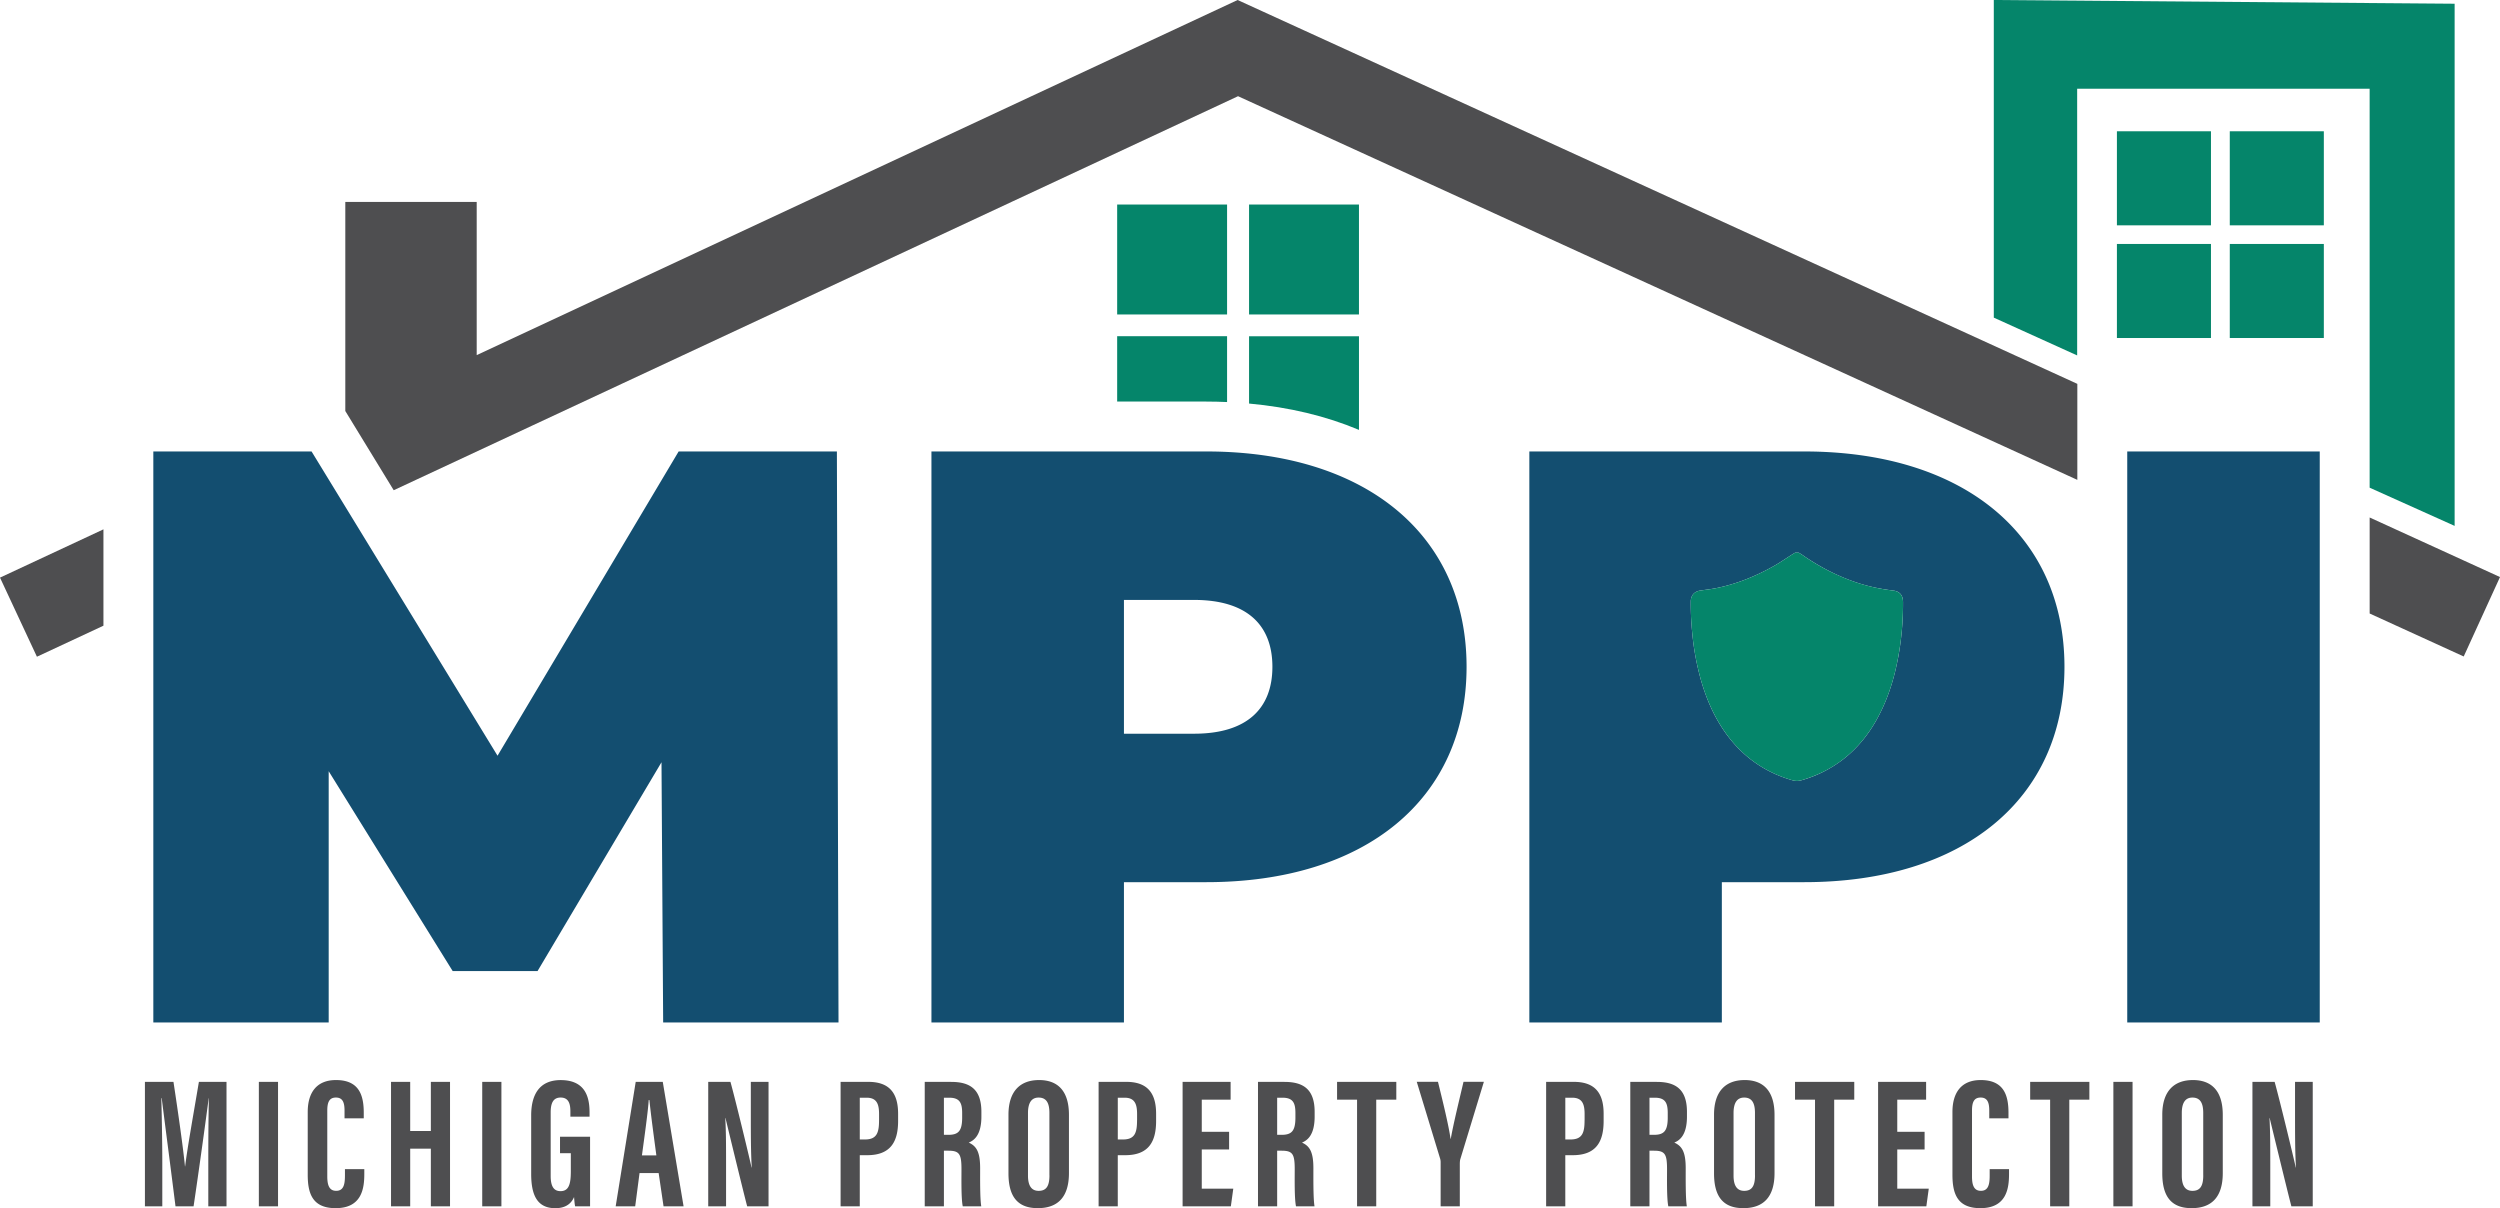 <svg xmlns="http://www.w3.org/2000/svg" width="187.79" height="90.754"><g fill="none" fill-rule="evenodd"><path d="M71.31 82.456h-.407v2.788h.33c.762 0 1.041-.288 1.041-1.305v-.322c0-.723-.15-1.16-.964-1.16ZM124.31 82.456h-.408v2.788h.33c.762 0 1.042-.288 1.042-1.305v-.322c0-.723-.15-1.16-.964-1.16ZM84.487 82.456h-.523v3.137h.393c.898 0 1.053-.527 1.053-1.438v-.46c0-.679-.125-1.239-.925-1.239h.002ZM65.104 82.456h-.524v3.137h.394c.898 0 1.053-.527 1.053-1.438v-.46c0-.679-.125-1.239-.926-1.239h.003ZM78.015 82.443c-.518 0-.798.37-.798 1.163v4.702c0 .776.28 1.142.8 1.142.56 0 .813-.341.813-1.164v-4.694c0-.742-.227-1.152-.812-1.152l-.003.003ZM89.696 45.064h-5.27v10.05h5.27c3.984 0 5.882-1.901 5.882-5.027 0-3.125-1.898-5.023-5.882-5.023ZM131.014 82.443c-.518 0-.798.37-.798 1.163v4.702c0 .776.28 1.142.801 1.142.56 0 .812-.341.812-1.164v-4.694c0-.742-.227-1.152-.812-1.152l-.003.003ZM96.343 82.456h-.407v2.788h.33c.761 0 1.041-.288 1.041-1.305v-.322c0-.723-.15-1.16-.964-1.16ZM48.73 82.637c-.042.77-.322 2.773-.507 4.153h1.083c-.213-1.588-.418-3.095-.524-4.153h-.052ZM118.103 82.456h-.523v3.137h.393c.898 0 1.053-.527 1.053-1.438v-.46c0-.679-.125-1.239-.925-1.239h.002ZM164.689 82.443c-.519 0-.798.37-.798 1.163v4.702c0 .776.28 1.142.8 1.142.56 0 .812-.341.812-1.164v-4.694c0-.742-.227-1.152-.812-1.152l-.002.003Z"/><path fill="#4E4E50" fill-rule="nonzero" d="M2.773 49.33 7.77 47v-7.239L0 43.388zM29.574 36.824 92.996 7.226l63.045 28.82v-7.212L92.965 0 35.808 26.676V15.169h-9.87v15.704l.663 1.086zM177.999 38.872v7.212l7.065 3.228 2.726-5.966z"/><path fill="#05856A" fill-rule="nonzero" d="M83.917 15.366h8.256v8.256h-8.256zM93.824 15.366h8.256v8.256h-8.256zM83.917 30.164h6.699c.526 0 1.044.014 1.557.036v-4.946h-8.256v4.91ZM93.824 30.313c3.018.275 5.79.94 8.257 1.979v-7.035h-8.257v5.056Z"/><path fill="#134E70" fill-rule="nonzero" d="M50.977 33.912 37.373 56.767l-11.216-18.35-2.754-4.505H11.517V76.804H24.69V57.931l9.315 15.014h6.372l9.312-15.687.125 19.546h13.172l-.122-42.892zM135.528 33.912h-20.65v42.892h14.46V66.265h6.19c11.95 0 19.546-6.25 19.546-16.178 0-9.927-7.597-16.175-19.546-16.175Zm7.054 15.472c-.308 1.66-.812 3.252-1.646 4.729-.648 1.144-1.471 2.142-2.516 2.948a9.215 9.215 0 0 1-3.092 1.546c-.24.07-.465.07-.703 0-2.18-.629-3.893-1.895-5.16-3.77-.778-1.153-1.313-2.417-1.695-3.747a19.42 19.42 0 0 1-.64-3.377 22.613 22.613 0 0 1-.127-2.524c.002-.455.263-.76.712-.829.396-.06.795-.102 1.188-.18 1.527-.307 2.95-.883 4.309-1.643.56-.313 1.08-.69 1.629-1.022h.268c.183.097.347.219.518.335 1.186.795 2.45 1.441 3.805 1.898.9.305 1.825.496 2.77.61.51.06.745.365.748.88a22.587 22.587 0 0 1-.365 4.146h-.003ZM90.616 33.912h-20.65v42.892h14.46V66.265h6.19c11.95 0 19.547-6.25 19.547-16.178 0-9.927-7.597-16.175-19.547-16.175Zm-.92 21.201h-5.27V45.064h5.27c3.984 0 5.882 1.898 5.882 5.023 0 3.126-1.898 5.026-5.882 5.026ZM159.79 33.912V76.804h14.46V33.912h-7.098z"/><path fill="#05856A" fill-rule="nonzero" d="M142.202 44.358a13.707 13.707 0 0 1-2.77-.61 16.012 16.012 0 0 1-3.805-1.898c-.171-.113-.335-.238-.518-.335h-.268c-.549.332-1.067.71-1.63 1.022-1.357.76-2.778 1.336-4.308 1.643-.393.08-.792.122-1.188.18-.45.067-.71.372-.712.829-.009.845.038 1.684.127 2.524a19.42 19.42 0 0 0 .64 3.377c.382 1.33.92 2.594 1.696 3.746 1.266 1.876 2.978 3.142 5.159 3.771.24.07.465.07.703 0 1.125-.33 2.161-.828 3.092-1.546 1.045-.806 1.868-1.804 2.516-2.948.834-1.477 1.338-3.067 1.646-4.73.255-1.37.371-2.75.365-4.144 0-.516-.238-.818-.748-.881h.003Z"/><path fill="#4E4E50" fill-rule="nonzero" d="M13.909 87.615h-.014c-.128-1.31-.502-3.973-.865-6.35h-2.144v9.351h1.305V87.3c0-1.607-.045-3.724-.072-4.813h.027c.214 1.71.735 5.7 1.037 8.129h1.357c.405-2.707.923-6.494 1.136-8.118h.014c-.028 1.072-.044 3.05-.044 4.64v3.478h1.368v-9.35H14.94c-.374 2.24-.878 5.022-1.033 6.35h.003ZM19.444 81.265h1.441v9.351h-1.441zM25.91 88.341c0 .696-.138 1.109-.659 1.109-.545 0-.667-.474-.667-1.084v-4.943c0-.64.158-.98.65-.98.494 0 .646.352.646.975v.587h1.444v-.418c0-1.297-.335-2.458-2.086-2.458-1.466 0-2.123.956-2.123 2.4v4.713c0 1.426.366 2.51 2.098 2.51 1.975 0 2.152-1.5 2.152-2.569v-.363h-1.454v.524-.003ZM32.364 84.956h-1.552v-3.69h-1.44v9.35h1.44v-4.333h1.552v4.333h1.44v-9.35h-1.44zM36.223 81.265h1.441v9.351h-1.441zM42.06 86.626h.818v1.363c0 .962-.152 1.485-.776 1.485-.52 0-.737-.39-.737-1.138v-4.782c0-.746.225-1.111.748-1.111.66 0 .732.57.732 1.064v.374h1.44v-.302c0-1.003-.207-2.447-2.169-2.447-1.623 0-2.216 1.125-2.216 2.652v4.391c0 1.585.443 2.58 1.817 2.58.604 0 1.145-.217 1.405-.84.014.2.042.538.08.701h1.122v-5.228h-2.258v1.238h-.005ZM47.752 81.265l-1.505 9.351h1.466l.327-2.502h1.435l.368 2.502h1.505l-1.563-9.35h-2.033Zm.468 5.522c.186-1.38.468-3.383.507-4.153h.053c.108 1.055.31 2.565.523 4.153H48.22ZM56.399 83.692c0 1.535 0 2.851.07 4.001h-.018c-.1-.496-1.213-5.112-1.584-6.43h-1.668v9.35h1.34v-2.557c0-1.682.006-2.948-.06-4.081h.014c.094.393 1.335 5.519 1.631 6.638h1.605v-9.35h-1.33V83.691ZM65.22 81.265h-2.078v9.351h1.441v-3.843h.557c1.77 0 2.322-1.025 2.322-2.568v-.552c0-1.654-.757-2.388-2.239-2.388h-.003Zm.81 2.89c0 .911-.156 1.438-1.053 1.438h-.394v-3.137h.524c.8 0 .925.56.925 1.239v.46h-.003ZM71.457 81.265h-1.995v9.351h1.441v-4.18h.335c.837 0 .984.26.984 1.401 0 .679-.028 2.214.097 2.779h1.39c-.1-.565-.085-2.086-.085-2.873 0-1.27-.31-1.663-.856-1.917.363-.15.95-.516.95-1.951v-.355c0-1.684-.84-2.252-2.26-2.252v-.003Zm.817 2.674c0 1.017-.28 1.305-1.041 1.305h-.33v-2.788h.407c.818 0 .964.441.964 1.161v.322ZM78.046 81.13c-1.394 0-2.294.817-2.294 2.607v4.4c0 1.745.684 2.615 2.202 2.615 1.519 0 2.341-.848 2.341-2.638v-4.366c0-1.799-.834-2.619-2.25-2.619Zm.784 7.159c0 .823-.25 1.163-.812 1.163-.52 0-.8-.365-.8-1.141v-4.702c0-.792.28-1.164.797-1.164.585 0 .812.41.812 1.153v4.693l.003-.002ZM84.6 81.265h-2.077v9.351h1.44v-3.843h.558c1.77 0 2.321-1.025 2.321-2.568v-.552c0-1.654-.756-2.388-2.238-2.388H84.6Zm.81 2.89c0 .911-.152 1.438-1.053 1.438h-.393v-3.137h.523c.801 0 .926.56.926 1.239v.46h-.003ZM90.272 86.344h2.053v-1.327h-2.053v-2.414h2.167v-1.338h-3.607v9.351h3.624l.183-1.327h-2.367zM96.49 81.265h-1.995v9.351h1.44v-4.18h.336c.837 0 .983.26.983 1.401 0 .679-.027 2.214.097 2.779h1.391c-.1-.565-.086-2.086-.086-2.873 0-1.27-.31-1.663-.856-1.917.363-.15.95-.516.95-1.951v-.355c0-1.684-.836-2.252-2.26-2.252v-.003Zm.817 2.674c0 1.017-.28 1.305-1.042 1.305h-.33v-2.788h.408c.817 0 .964.441.964 1.161v.322ZM100.435 82.603h1.502v8.013h1.44v-8.013h1.508v-1.338h-4.45zM108.974 85.543h-.014c-.144-1.02-.57-2.76-.945-4.28h-1.593l1.74 5.72a.937.937 0 0 1 .053.32v3.31h1.44v-3.15c0-.194.015-.288.028-.357l1.78-5.844h-1.53c-.347 1.49-.765 3.175-.956 4.281h-.003ZM118.217 81.265h-2.078v9.351h1.44v-3.843h.558c1.77 0 2.321-1.025 2.321-2.568v-.552c0-1.654-.756-2.388-2.238-2.388h-.003Zm.809 2.89c0 .911-.155 1.438-1.053 1.438h-.393v-3.137h.523c.801 0 .926.56.926 1.239v.46h-.003ZM124.456 81.265h-1.995v9.351h1.441v-4.18h.335c.837 0 .984.26.984 1.401 0 .679-.028 2.214.097 2.779h1.39c-.099-.565-.085-2.086-.085-2.873 0-1.27-.31-1.663-.856-1.917.363-.15.95-.516.95-1.951v-.355c0-1.684-.84-2.252-2.26-2.252v-.003Zm.818 2.674c0 1.017-.28 1.305-1.042 1.305h-.33v-2.788h.408c.817 0 .964.441.964 1.161v.322ZM131.045 81.13c-1.394 0-2.294.817-2.294 2.607v4.4c0 1.745.684 2.615 2.202 2.615 1.519 0 2.342-.848 2.342-2.638v-4.366c0-1.799-.837-2.619-2.25-2.619Zm.784 7.159c0 .823-.25 1.163-.812 1.163-.52 0-.8-.365-.8-1.141v-4.702c0-.792.28-1.164.797-1.164.585 0 .812.41.812 1.153v4.693l.003-.002ZM134.835 82.603h1.502v8.013h1.44v-8.013h1.508v-1.338h-4.45zM142.515 86.344h2.053v-1.327h-2.053v-2.414h2.167v-1.338h-3.607v9.351h3.624l.182-1.327h-2.366zM149.456 88.341c0 .696-.139 1.109-.66 1.109-.546 0-.667-.474-.667-1.084v-4.943c0-.64.157-.98.65-.98.494 0 .646.352.646.975v.587h1.444v-.418c0-1.297-.336-2.458-2.087-2.458-1.465 0-2.122.956-2.122 2.4v4.713c0 1.426.366 2.51 2.097 2.51 1.976 0 2.153-1.5 2.153-2.569v-.363h-1.454v.524-.003ZM152.498 82.603h1.499v8.013h1.44v-8.013h1.508v-1.338h-4.447zM158.748 81.265h1.441v9.351h-1.441zM164.716 81.13c-1.393 0-2.294.817-2.294 2.607v4.4c0 1.745.685 2.615 2.203 2.615 1.518 0 2.341-.848 2.341-2.638v-4.366c0-1.799-.834-2.619-2.25-2.619Zm.784 7.159c0 .823-.252 1.163-.811 1.163-.521 0-.801-.365-.801-1.141v-4.702c0-.792.28-1.164.798-1.164.584 0 .812.41.812 1.153v4.693l.002-.002ZM172.394 83.692c0 1.535.002 2.851.069 4.001h-.017c-.1-.496-1.213-5.112-1.585-6.43h-1.667v9.35h1.34v-2.557c0-1.682.006-2.948-.06-4.081h.013c.095.393 1.339 5.519 1.632 6.638h1.605v-9.35h-1.33V83.691Z"/><path fill="#05856A" fill-rule="nonzero" d="M156.028 7.051v-.388h21.97v29.97l6.384 2.87V.28L149.766 0v23.86l6.262 2.838z"/><path fill="#05856A" fill-rule="nonzero" d="M159.014 9.861h7.065v7.065h-7.065zM167.492 9.861h7.065v7.065h-7.065zM159.014 18.325h7.065v7.065h-7.065zM167.492 18.325h7.065v7.065h-7.065z"/></g></svg>